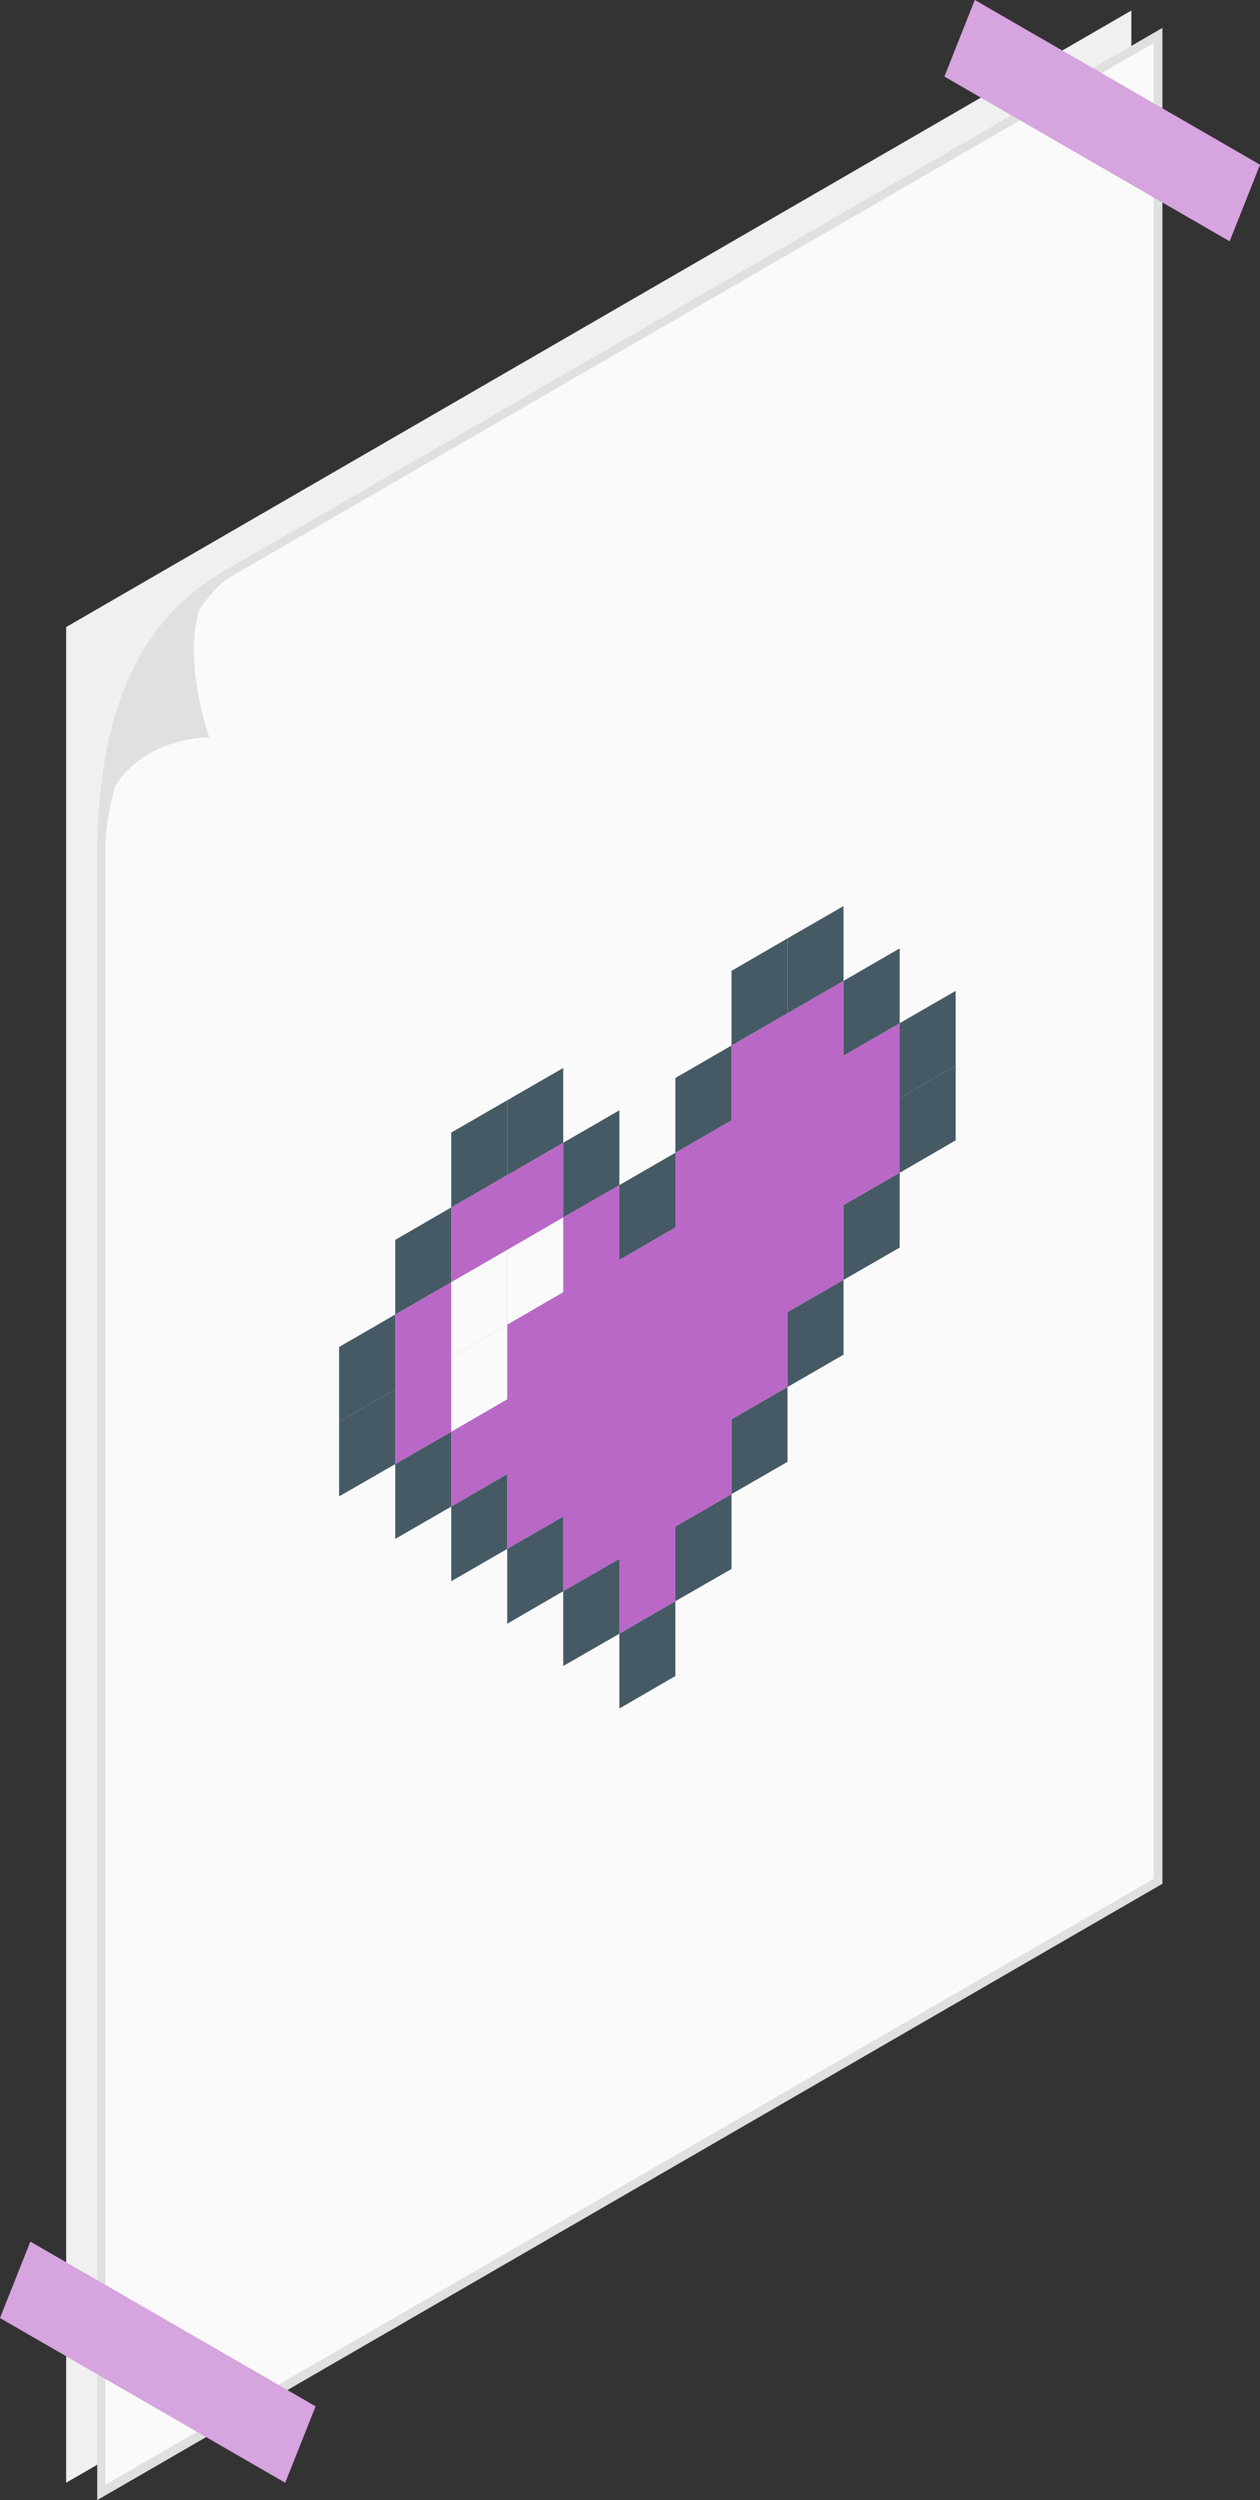 <svg xmlns="http://www.w3.org/2000/svg" viewBox="0 0 71.79 142.38"><rect x="0" y="0" width="71.79" height="142.38" fill="#333333" stroke="none"/><defs><style>.cls-1{fill:#f0f0f0;}.cls-2{fill:#fafafa;}.cls-3{fill:#e0e0e0;}.cls-4{fill:#ba68c8;}.cls-5{fill:#455a64;}.cls-6{fill:#fff;opacity:0.4;}</style></defs><g id="Layer_2" data-name="Layer 2"><g id="Poster"><g id="Poster-2" data-name="Poster"><g id="Poster-3" data-name="Poster"><polygon class="cls-1" points="64.46 0.6 3.77 35.71 3.77 141.39 64.46 106.29 64.46 0.6"/><path class="cls-2" d="M5.79,48.44c0-5.41,5.06-14.53,7.13-15.72L66,2V107.13L5.79,141.94Z"/><path class="cls-3" d="M65.73,2.45V107L6,141.51V48.44c0-5.63,5.2-14.46,7-15.51L65.73,2.45m.5-.86L12.8,32.5c-2.07,1.19-7.26,10.36-7.26,15.94v93.94l60.69-35.1V1.59Z"/><path class="cls-3" d="M12.8,32.5C9.45,35.2,11.93,42,11.93,42s-6.39-.17-6.39,6.83h0C5.54,39.17,8.83,34.79,12.8,32.5Z"/></g><polygon class="cls-4" points="32.09 65.08 25.71 68.76 25.71 73.02 22.52 74.86 22.52 83.38 25.71 81.54 25.71 85.8 28.9 83.95 28.9 88.21 32.09 86.37 32.09 90.62 35.29 88.78 35.29 93.04 38.48 91.19 38.48 86.94 41.68 85.09 41.68 80.83 44.87 78.99 44.87 74.73 48.06 72.89 48.06 68.63 51.26 66.79 51.26 58.27 48.06 60.12 48.06 55.86 41.68 59.54 41.68 63.8 38.48 65.65 38.48 69.9 35.29 71.75 35.29 67.49 32.09 69.33 32.09 65.08"/><polygon class="cls-5" points="28.9 66.92 25.71 68.76 25.71 64.5 28.9 62.66 28.9 66.92"/><polygon class="cls-5" points="32.09 65.08 28.9 66.92 28.9 62.66 32.09 60.82 32.09 65.08"/><polygon class="cls-5" points="25.71 73.02 22.52 74.86 22.52 70.61 25.71 68.76 25.71 73.02"/><polygon class="cls-2" points="28.9 75.44 25.71 77.28 25.71 73.02 28.9 71.18 28.9 75.44"/><polygon class="cls-2" points="28.9 79.69 25.71 81.54 25.71 77.28 28.9 75.44 28.9 79.69"/><polygon class="cls-2" points="32.09 73.59 28.9 75.44 28.9 71.18 32.09 69.33 32.09 73.59"/><polygon class="cls-5" points="25.71 85.8 22.52 87.64 22.52 83.38 25.71 81.54 25.71 85.8"/><polygon class="cls-5" points="28.9 88.21 25.71 90.05 25.71 85.8 28.9 83.95 28.9 88.21"/><polygon class="cls-5" points="32.09 90.62 28.9 92.47 28.9 88.21 32.09 86.37 32.09 90.62"/><polygon class="cls-5" points="35.29 93.04 32.09 94.88 32.09 90.62 35.29 88.78 35.29 93.04"/><polygon class="cls-5" points="38.48 95.45 35.29 97.3 35.29 93.04 38.48 91.19 38.48 95.45"/><polygon class="cls-5" points="22.52 79.12 19.32 80.97 19.32 76.71 22.52 74.86 22.52 79.12"/><polygon class="cls-5" points="22.52 83.38 19.32 85.22 19.32 80.97 22.52 79.12 22.52 83.38"/><polygon class="cls-5" points="35.29 67.49 32.09 69.33 32.09 65.08 35.29 63.23 35.29 67.49"/><polygon class="cls-5" points="44.87 57.7 48.06 55.86 48.06 51.6 44.87 53.44 44.87 57.7"/><polygon class="cls-5" points="41.68 59.54 44.87 57.7 44.87 53.44 41.68 55.29 41.68 59.54"/><polygon class="cls-5" points="48.06 60.12 51.26 58.27 51.26 54.01 48.06 55.86 48.06 60.12"/><polygon class="cls-5" points="48.06 72.89 51.26 71.05 51.26 66.79 48.06 68.63 48.06 72.89"/><polygon class="cls-5" points="44.87 78.99 48.06 77.15 48.06 72.89 44.87 74.73 44.87 78.99"/><polygon class="cls-5" points="41.68 85.09 44.87 83.25 44.87 78.99 41.68 80.83 41.68 85.09"/><polygon class="cls-5" points="38.48 91.19 41.68 89.35 41.68 85.09 38.48 86.94 38.48 91.19"/><polygon class="cls-5" points="51.26 62.53 54.45 60.69 54.45 56.43 51.26 58.27 51.26 62.53"/><polygon class="cls-5" points="51.26 66.79 54.45 64.94 54.45 60.69 51.26 62.53 51.26 66.79"/><polygon class="cls-5" points="38.48 65.65 41.68 63.8 41.68 59.54 38.48 61.39 38.48 65.65"/><polygon class="cls-5" points="38.48 69.9 35.29 71.75 35.29 67.49 38.48 65.65 38.48 69.9"/><polygon class="cls-4" points="55.54 0 53.81 4.36 70.06 13.74 71.79 9.38 55.54 0"/><polygon class="cls-6" points="55.54 0 53.81 4.36 70.06 13.74 71.79 9.38 55.54 0"/><polygon class="cls-4" points="1.73 127.66 0 132.01 16.25 141.39 17.98 137.04 1.73 127.66"/><polygon class="cls-6" points="1.73 127.66 0 132.01 16.25 141.39 17.98 137.04 1.73 127.66"/></g></g></g></svg>